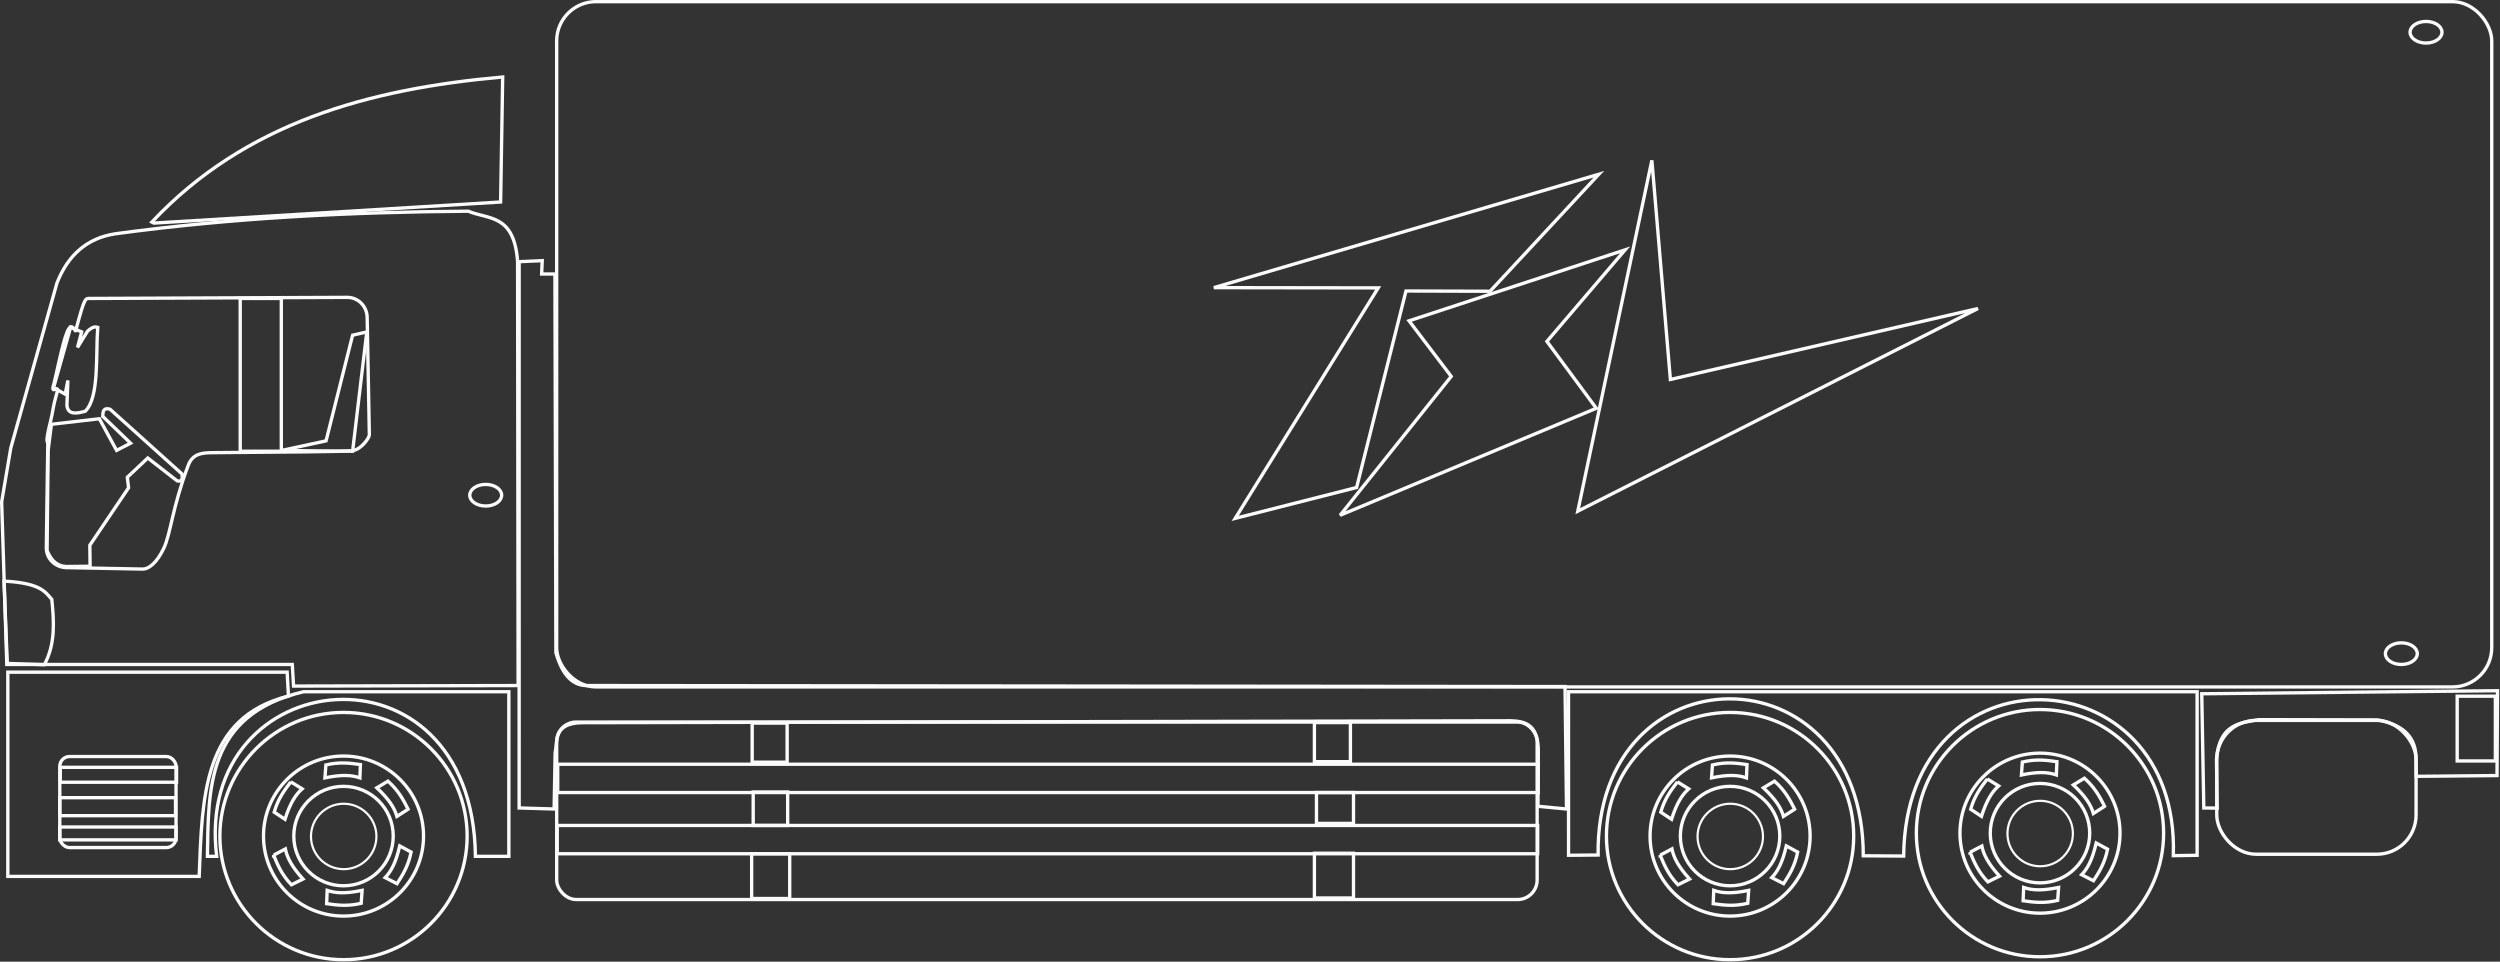 <?xml version="1.0" encoding="UTF-8" standalone="no"?>
<!-- Created with Inkscape (http://www.inkscape.org/) -->

<svg
   width="750"
   height="288.505"
   viewBox="0 0 198.438 76.334"
   version="1.1"
   id="svg1"
   inkscape:version="1.3 (0e150ed6c4, 2023-07-21)"
   sodipodi:docname="ciezaroewka12t_white.svg"
   xmlns:inkscape="http://www.inkscape.org/namespaces/inkscape"
   xmlns:sodipodi="http://sodipodi.sourceforge.net/DTD/sodipodi-0.dtd"
   xmlns:xlink="http://www.w3.org/1999/xlink"
   xmlns="http://www.w3.org/2000/svg"
   xmlns:svg="http://www.w3.org/2000/svg">
  <rect x="0" y="0" width="198.438" height="76.334" fill="#333333" stroke="none"/>
  <sodipodi:namedview
     id="namedview1"
     pagecolor="#505050"
     bordercolor="#eeeeee"
     borderopacity="1"
     inkscape:showpageshadow="0"
     inkscape:pageopacity="0"
     inkscape:pagecheckerboard="0"
     inkscape:deskcolor="#505050"
     inkscape:document-units="mm"
     inkscape:zoom="1.1500912"
     inkscape:cx="403.88102"
     inkscape:cy="296.06348"
     inkscape:window-width="3200"
     inkscape:window-height="1711"
     inkscape:window-x="3191"
     inkscape:window-y="-9"
     inkscape:window-maximized="1"
     inkscape:current-layer="layer2" />
  <defs
     id="defs1" />
  <g
     inkscape:groupmode="layer"
     id="layer2"
     inkscape:label="rysunek_svg"
     style="display:inline">
    <g
       id="g33"
       transform="matrix(1.004,0,0,1.004,-8.362,-7.607)"
       style="fill:none;stroke:#fbfbfb;stroke-opacity:1">
      <path
         id="rect26"
         style="opacity:1;fill:none;stroke:#fbfbfb;stroke-width:0.265;stroke-opacity:1"
         d="m 132.334,62.263 h 49.697 v 12.932 l -1.881,0.03 c 0.545,-15.978 -21.161,-16.912 -21.32,0.03 l -3.192,-0.02 c -0.003,-16.594 -21.188,-16.475 -20.964,-0.061 l -2.338,0.02 z"
         sodipodi:nodetypes="ccccccccc" />
      <g
         id="g10"
         style="fill:none;stroke:#fbfbfb;stroke-opacity:1">
        <circle
           style="fill:none;stroke:#fbfbfb;stroke-width:0.265;stroke-dasharray:none;stroke-opacity:1"
           id="path1"
           cx="35.486"
           cy="73.675"
           r="9.774" />
        <circle
           style="fill:none;stroke:#fbfbfb;stroke-width:0.265;stroke-dasharray:none;stroke-opacity:1"
           id="circle1"
           cx="35.486"
           cy="73.675"
           r="3.931" />
        <use
           x="0"
           y="0"
           xlink:href="#circle1"
           id="use1"
           transform="matrix(0.658,0,0,0.658,12.151,25.228)"
           style="stroke-width:0.402;stroke-dasharray:none;fill:none;stroke:#fbfbfb;stroke-opacity:1" />
        <circle
           style="fill:none;stroke:#fbfbfb;stroke-width:0.265;stroke-dasharray:none;stroke-opacity:1"
           id="circle2"
           cx="35.486"
           cy="73.675"
           r="6.326" />
        <path
           id="rect2"
           style="opacity:1;fill:none;stroke:#fbfbfb;stroke-width:0.265;stroke-opacity:1"
           d="m 36.823,68.024 -0.043,1.05 c -0.651,-0.224 -1.427,-0.275 -2.761,0 l 0.072,-1.021 c 1.096,-0.256 1.895,-0.148 2.732,-0.029 z"
           sodipodi:nodetypes="cccccc" />
        <path
           id="path6"
           style="opacity:1;fill:none;stroke:#fbfbfb;stroke-width:0.265;stroke-opacity:1"
           d="m 40.592,71.552 -0.884,0.568 c -0.19,-0.661 -0.595,-1.326 -1.587,-2.259 l 0.877,-0.528 c 0.84,0.75 1.21,1.466 1.594,2.219 z"
           sodipodi:nodetypes="cccccc" />
        <path
           id="path7"
           style="opacity:1;fill:none;stroke:#fbfbfb;stroke-width:0.265;stroke-opacity:1"
           d="m 39.716,77.439 -0.936,-0.477 c 0.475,-0.498 0.845,-1.182 1.152,-2.509 l 0.898,0.491 c -0.224,1.103 -0.656,1.784 -1.114,2.495 z"
           sodipodi:nodetypes="cccccc" />
        <path
           id="path8"
           style="opacity:1;fill:none;stroke:#fbfbfb;stroke-width:0.265;stroke-opacity:1"
           d="m 29.961,75.184 0.928,-0.493 c 0.135,0.675 0.483,1.371 1.394,2.383 l -0.918,0.453 c -0.775,-0.817 -1.084,-1.561 -1.404,-2.344 z"
           sodipodi:nodetypes="cccccc" />
        <path
           id="path9"
           style="opacity:1;fill:none;stroke:#fbfbfb;stroke-width:0.265;stroke-opacity:1"
           d="m 31.322,69.39 0.893,0.553 c -0.515,0.456 -0.94,1.108 -1.356,2.405 l -0.854,-0.564 c 0.315,-1.081 0.802,-1.723 1.317,-2.394 z"
           sodipodi:nodetypes="cccccc" />
        <path
           id="path10"
           style="opacity:1;fill:none;stroke:#fbfbfb;stroke-width:0.265;stroke-opacity:1"
           d="m 34.152,79.02 0.043,-1.05 c 0.651,0.224 1.427,0.275 2.761,0 l -0.072,1.021 c -1.096,0.256 -1.895,0.148 -2.732,0.029 z"
           sodipodi:nodetypes="cccccc" />
      </g>
      <g
         id="g17"
         transform="translate(134.122,-0.23)"
         style="fill:none;stroke:#fbfbfb;stroke-opacity:1">
        <circle
           style="fill:none;stroke:#fbfbfb;stroke-width:0.265;stroke-dasharray:none;stroke-opacity:1"
           id="circle10"
           cx="35.486"
           cy="73.675"
           r="9.774" />
        <circle
           style="fill:none;stroke:#fbfbfb;stroke-width:0.265;stroke-dasharray:none;stroke-opacity:1"
           id="circle11"
           cx="35.486"
           cy="73.675"
           r="3.931" />
        <use
           x="0"
           y="0"
           xlink:href="#circle1"
           id="use11"
           transform="matrix(0.658,0,0,0.658,12.151,25.228)"
           style="stroke-width:0.402;stroke-dasharray:none;fill:none;stroke:#fbfbfb;stroke-opacity:1" />
        <circle
           style="fill:none;stroke:#fbfbfb;stroke-width:0.265;stroke-dasharray:none;stroke-opacity:1"
           id="circle12"
           cx="35.486"
           cy="73.675"
           r="6.326" />
        <path
           id="path12"
           style="opacity:1;fill:none;stroke:#fbfbfb;stroke-width:0.265;stroke-opacity:1"
           d="m 36.823,68.024 -0.043,1.05 c -0.651,-0.224 -1.427,-0.275 -2.761,0 l 0.072,-1.021 c 1.096,-0.256 1.895,-0.148 2.732,-0.029 z"
           sodipodi:nodetypes="cccccc" />
        <path
           id="path13"
           style="opacity:1;fill:none;stroke:#fbfbfb;stroke-width:0.265;stroke-opacity:1"
           d="m 40.592,71.552 -0.884,0.568 c -0.19,-0.661 -0.595,-1.326 -1.587,-2.259 l 0.877,-0.528 c 0.84,0.75 1.21,1.466 1.594,2.219 z"
           sodipodi:nodetypes="cccccc" />
        <path
           id="path14"
           style="opacity:1;fill:none;stroke:#fbfbfb;stroke-width:0.265;stroke-opacity:1"
           d="m 39.716,77.439 -0.936,-0.477 c 0.475,-0.498 0.845,-1.182 1.152,-2.509 l 0.898,0.491 c -0.224,1.103 -0.656,1.784 -1.114,2.495 z"
           sodipodi:nodetypes="cccccc" />
        <path
           id="path15"
           style="opacity:1;fill:none;stroke:#fbfbfb;stroke-width:0.265;stroke-opacity:1"
           d="m 29.961,75.184 0.928,-0.493 c 0.135,0.675 0.483,1.371 1.394,2.383 l -0.918,0.453 c -0.775,-0.817 -1.084,-1.561 -1.404,-2.344 z"
           sodipodi:nodetypes="cccccc" />
        <path
           id="path16"
           style="opacity:1;fill:none;stroke:#fbfbfb;stroke-width:0.265;stroke-opacity:1"
           d="m 31.322,69.39 0.893,0.553 c -0.515,0.456 -0.94,1.108 -1.356,2.405 l -0.854,-0.564 c 0.315,-1.081 0.802,-1.723 1.317,-2.394 z"
           sodipodi:nodetypes="cccccc" />
        <path
           id="path17"
           style="opacity:1;fill:none;stroke:#fbfbfb;stroke-width:0.265;stroke-opacity:1"
           d="m 34.152,79.02 0.043,-1.05 c 0.651,0.224 1.427,0.275 2.761,0 l -0.072,1.021 c -1.096,0.256 -1.895,0.148 -2.732,0.029 z"
           sodipodi:nodetypes="cccccc" />
      </g>
      <g
         id="g24"
         transform="translate(109.621)"
         style="fill:none;stroke:#fbfbfb;stroke-opacity:1">
        <circle
           style="fill:none;stroke:#fbfbfb;stroke-width:0.265;stroke-dasharray:none;stroke-opacity:1"
           id="circle17"
           cx="35.486"
           cy="73.675"
           r="9.774" />
        <circle
           style="fill:none;stroke:#fbfbfb;stroke-width:0.265;stroke-dasharray:none;stroke-opacity:1"
           id="circle18"
           cx="35.486"
           cy="73.675"
           r="3.931" />
        <use
           x="0"
           y="0"
           xlink:href="#circle1"
           id="use18"
           transform="matrix(0.658,0,0,0.658,12.151,25.228)"
           style="stroke-width:0.402;stroke-dasharray:none;fill:none;stroke:#fbfbfb;stroke-opacity:1" />
        <circle
           style="fill:none;stroke:#fbfbfb;stroke-width:0.265;stroke-dasharray:none;stroke-opacity:1"
           id="circle19"
           cx="35.486"
           cy="73.675"
           r="6.326" />
        <path
           id="path19"
           style="opacity:1;fill:none;stroke:#fbfbfb;stroke-width:0.265;stroke-opacity:1"
           d="m 36.823,68.024 -0.043,1.05 c -0.651,-0.224 -1.427,-0.275 -2.761,0 l 0.072,-1.021 c 1.096,-0.256 1.895,-0.148 2.732,-0.029 z"
           sodipodi:nodetypes="cccccc" />
        <path
           id="path20"
           style="opacity:1;fill:none;stroke:#fbfbfb;stroke-width:0.265;stroke-opacity:1"
           d="m 40.592,71.552 -0.884,0.568 c -0.19,-0.661 -0.595,-1.326 -1.587,-2.259 l 0.877,-0.528 c 0.84,0.75 1.21,1.466 1.594,2.219 z"
           sodipodi:nodetypes="cccccc" />
        <path
           id="path21"
           style="opacity:1;fill:none;stroke:#fbfbfb;stroke-width:0.265;stroke-opacity:1"
           d="m 39.716,77.439 -0.936,-0.477 c 0.475,-0.498 0.845,-1.182 1.152,-2.509 l 0.898,0.491 c -0.224,1.103 -0.656,1.784 -1.114,2.495 z"
           sodipodi:nodetypes="cccccc" />
        <path
           id="path22"
           style="opacity:1;fill:none;stroke:#fbfbfb;stroke-width:0.265;stroke-opacity:1"
           d="m 29.961,75.184 0.928,-0.493 c 0.135,0.675 0.483,1.371 1.394,2.383 l -0.918,0.453 c -0.775,-0.817 -1.084,-1.561 -1.404,-2.344 z"
           sodipodi:nodetypes="cccccc" />
        <path
           id="path23"
           style="opacity:1;fill:none;stroke:#fbfbfb;stroke-width:0.265;stroke-opacity:1"
           d="m 31.322,69.39 0.893,0.553 c -0.515,0.456 -0.94,1.108 -1.356,2.405 l -0.854,-0.564 c 0.315,-1.081 0.802,-1.723 1.317,-2.394 z"
           sodipodi:nodetypes="cccccc" />
        <path
           id="path24"
           style="opacity:1;fill:none;stroke:#fbfbfb;stroke-width:0.265;stroke-opacity:1"
           d="m 34.152,79.02 0.043,-1.05 c 0.651,0.224 1.427,0.275 2.761,0 l -0.072,1.021 c -1.096,0.256 -1.895,0.148 -2.732,0.029 z"
           sodipodi:nodetypes="cccccc" />
      </g>
      <rect
         style="opacity:1;fill:none;stroke:#fbfbfb;stroke-width:0.265;stroke-dasharray:none;stroke-opacity:1"
         id="rect24"
         width="152.986"
         height="54.178"
         x="52.337"
         y="7.707"
         ry="3.106" />
      <rect
         style="opacity:1;fill:none;stroke:#fbfbfb;stroke-width:0.265;stroke-dasharray:none;stroke-opacity:1"
         id="rect25"
         width="15.759"
         height="10.582"
         x="183.583"
         y="64.53"
         ry="3.106" />
      <rect
         style="opacity:1;fill:none;stroke:#fbfbfb;stroke-width:0.265;stroke-dasharray:none;stroke-opacity:1"
         id="rect27"
         width="3.019"
         height="5.119"
         x="202.591"
         y="62.618" />
      <path
         id="rect28"
         style="opacity:1;fill:none;stroke:#fbfbfb;stroke-width:0.265;stroke-opacity:1"
         d="M 8.947,60.718 H 31.03 l 0.102,1.891 c -6.782,1.679 -6.816,8.038 -7.056,14.254 H 8.947 Z"
         sodipodi:nodetypes="cccccc" />
      <path
         id="rect29"
         style="opacity:1;fill:none;stroke:#fbfbfb;stroke-width:0.265;stroke-opacity:1"
         d="M 20.334,25.133 C 27.698,17.296 37.471,14.6 48.07,13.665 l -0.163,9.882 -27.41,1.667 z"
         sodipodi:nodetypes="ccccc" />
      <path
         id="rect1"
         style="fill:none;stroke:#fbfbfb;stroke-width:0.265;stroke-opacity:1"
         d="m 182.397,62.426 23.384,-0.244 -0.041,6.71 -6.385,0.061 -0.02,-1.632 c -0.098,-1.628 -1.203,-2.5 -3.035,-2.828 l -9.379,-0.022 c -1.503,0.27 -3.116,0.322 -3.36,3.11 l 0.056,3.883 -1.057,-0.01 z"
         sodipodi:nodetypes="ccccccccccc" />
      <path
         id="rect3"
         style="fill:none;stroke:#fbfbfb;stroke-width:0.265;stroke-opacity:1"
         d="m 8.459,47.256 0.722,-4.26 3.65,-13.044 c 0.862,-2.187 2.355,-3.55 4.626,-3.894 9.238,-1.255 18.547,-1.72 27.893,-1.784 1.575,0.673 3.637,0.186 3.899,3.991 l 0.041,33.511 -17.752,0.041 -0.102,-1.708 H 8.866 Z"
         sodipodi:nodetypes="ccccccccccc" />
      <rect
         style="fill:none;stroke:#fbfbfb;stroke-width:0.265;stroke-opacity:1"
         id="rect4"
         width="9.191"
         height="7.198"
         x="13.055"
         y="67.387"
         ry="0.773" />
      <rect
         style="fill:none;stroke:#fbfbfb;stroke-width:0.265;stroke-opacity:1"
         id="rect5"
         width="9.191"
         height="1.179"
         x="13.095"
         y="68.241"
         ry="0" />
      <rect
         style="fill:none;stroke:#fbfbfb;stroke-width:0.265;stroke-opacity:1"
         id="rect6"
         width="9.15"
         height="1.423"
         x="13.055"
         y="70.641" />
      <rect
         style="fill:none;stroke:#fbfbfb;stroke-width:0.265;stroke-opacity:1"
         id="rect7"
         width="9.191"
         height="1.017"
         x="13.055"
         y="72.959" />
      <path
         id="rect8"
         style="fill:none;stroke:#fbfbfb;stroke-width:0.265;stroke-opacity:1"
         d="m 32.331,62.263 h 16.227 v 13.014 h -2.643 c -0.199,-17.699 -22.342,-15.339 -20.456,0 H 24.726 C 24.815,69.982 24.62,64.078 32.331,62.263 Z"
         sodipodi:nodetypes="ccccccc" />
      <path
         id="rect9"
         style="fill:none;stroke:#fbfbfb;stroke-width:0.265;stroke-opacity:1"
         d="m 49.371,28.264 1.825,-0.081 -0.046,1.057 h 1.052 l 0.076,29.932 c 0.498,1.761 1.341,2.685 2.598,2.603 l 77.183,0.081 0.117,9.679 -2.258,-0.214 0.03,-4.275 c 0.021,-2.179 -1.012,-2.443 -2.166,-2.486 l -73.55,0.153 c -2.144,0.099 -1.817,1.368 -2.014,2.389 l -0.081,4.433 -2.765,-0.081 z"
         sodipodi:nodetypes="cccccccccccccccc" />
      <rect
         style="fill:none;stroke:#fbfbfb;stroke-width:0.265;stroke-opacity:1"
         id="rect10"
         width="77.514"
         height="14.031"
         x="52.34"
         y="64.662"
         ry="1.545" />
      <rect
         style="fill:none;stroke:#fbfbfb;stroke-width:0.265;stroke-opacity:1"
         id="rect11"
         width="77.514"
         height="2.237"
         x="52.421"
         y="67.997"
         ry="0" />
      <rect
         style="fill:none;stroke:#fbfbfb;stroke-width:0.265;stroke-opacity:1"
         id="rect12"
         width="77.514"
         height="2.237"
         x="52.381"
         y="72.837"
         ry="0" />
      <rect
         style="fill:none;stroke:#fbfbfb;stroke-width:0.265;stroke-opacity:1"
         id="rect13"
         width="2.765"
         height="3.091"
         x="67.794"
         y="64.744" />
      <rect
         style="fill:none;stroke:#fbfbfb;stroke-width:0.265;stroke-opacity:1"
         id="rect14"
         width="2.847"
         height="3.091"
         x="112.244"
         y="64.703" />
      <rect
         style="fill:none;stroke:#fbfbfb;stroke-width:0.265;stroke-opacity:1"
         id="rect15"
         width="2.928"
         height="2.44"
         x="112.407"
         y="70.234" />
      <rect
         style="fill:none;stroke:#fbfbfb;stroke-width:0.265;stroke-opacity:1"
         id="rect16"
         width="3.091"
         height="3.538"
         x="112.244"
         y="75.033" />
      <rect
         style="fill:none;stroke:#fbfbfb;stroke-width:0.265;stroke-opacity:1"
         id="rect17"
         width="2.725"
         height="2.643"
         x="67.875"
         y="70.193" />
      <rect
         style="fill:none;stroke:#fbfbfb;stroke-width:0.265;stroke-opacity:1"
         id="rect18"
         width="3.009"
         height="3.538"
         x="67.753"
         y="75.074" />
      <path
         id="rect19"
         style="fill:none;stroke:#fbfbfb;stroke-width:0.265;stroke-opacity:1"
         d="m 15.5,31.172 20.274,-0.086 c 0.876,-0.004 1.565,0.706 1.582,1.582 l 0.173,9.288 c 0.004,0.219 -0.631,1.152 -1.303,1.239 -0.897,0.116 -5.274,0.109 -11.148,0.17 -0.779,0.008 -1.521,0.079 -1.866,0.995 -1.263,3.347 -1.388,5.399 -1.926,6.543 -0.576,1.223 -1.234,1.672 -1.672,1.664 L 13.573,52.452 c -0.876,-0.017 -1.594,-0.705 -1.582,-1.582 L 12.107,42.646 c 0.003,-0.219 -0.24,0.068 0.219,-1.765 0.229,-0.917 0.126,-0.92 0.519,-2.309 0.197,-0.695 -0.56,0.337 -0.265,-0.617 0.147,-0.477 0.68,-3.261 1.065,-4.158 0.385,-0.898 0.623,0.091 0.669,-0.082 0.737,-2.759 0.749,-2.541 1.187,-2.543 z"
         sodipodi:nodetypes="ssssssssssssssssss" />
      <path
         id="rect20"
         style="fill:none;stroke:#fbfbfb;stroke-width:0.265;stroke-opacity:1"
         d="m 36.205,34.077 1.122,-0.259 -1.122,9.432 -5.636,-0.058 3.537,-0.762 z"
         sodipodi:nodetypes="cccccc" />
      <rect
         style="fill:none;stroke:#fbfbfb;stroke-width:0.265;stroke-opacity:1"
         id="rect21"
         width="3.25"
         height="12.078"
         x="27.319"
         y="31.172" />
      <path
         id="rect22"
         style="fill:none;stroke:#fbfbfb;stroke-width:0.265;stroke-opacity:1"
         d="m 12.135,43.164 0.259,-2.042 3.789,-0.439 1.364,2.5 1.105,-0.568 -2.202,-2.121 c 0.017,-0.365 0.037,-0.726 0.578,-0.566 l 5.697,5.128 c 0.027,0.338 0.028,0.649 -0.396,0.535 l -2.317,-1.805 -1.618,1.523 0.099,0.832 -3.064,4.542 0.022,1.661 -1.819,0.022 c -0.668,2.07e-4 -1.22,-0.347 -1.582,-1.265 z"
         sodipodi:nodetypes="ccccccccccccccccc" />
      <path
         id="rect23"
         style="fill:none;stroke:#fbfbfb;stroke-width:0.265;stroke-opacity:1"
         d="m 117.287,30.338 -12.993,-0.02 30.44,-8.967 -8.601,9.252 -6.649,-0.02 -3.904,15.535 -9.598,2.44 z"
         sodipodi:nodetypes="cccccccc" />
      <path
         id="rect30"
         style="fill:none;stroke:#fbfbfb;stroke-width:0.265;stroke-opacity:1"
         d="m 119.727,32.941 17.081,-5.612 -6.182,7.239 3.904,5.287 -20.253,8.459 8.784,-10.98 z"
         sodipodi:nodetypes="ccccccc" />
      <path
         id="rect31"
         style="fill:none;stroke:#fbfbfb;stroke-width:0.265;stroke-opacity:1"
         d="m 138.923,20.253 1.464,17.325 24.32,-5.612 -31.64,16.023 z"
         sodipodi:nodetypes="ccccc" />
      <ellipse
         style="fill:none;stroke:#fbfbfb;stroke-width:0.265;stroke-opacity:1"
         id="path31"
         cx="46.728"
         cy="46.728"
         rx="1.261"
         ry="0.854" />
      <ellipse
         style="fill:none;stroke:#fbfbfb;stroke-width:0.265;stroke-opacity:1"
         id="ellipse31"
         cx="198.176"
         cy="59.254"
         rx="1.261"
         ry="0.854" />
      <ellipse
         style="fill:none;stroke:#fbfbfb;stroke-width:0.265;stroke-opacity:1"
         id="ellipse32"
         cx="200.128"
         cy="10.126"
         rx="1.261"
         ry="0.854" />
      <path
         id="rect32"
         style="fill:none;stroke:#fbfbfb;stroke-width:0.265;stroke-opacity:1"
         d="m 8.642,53.519 c 2.856,0.155 3.238,0.816 3.782,1.444 0.178,1.759 0.297,3.512 -0.59,5.165 l -2.928,-0.102 z"
         sodipodi:nodetypes="ccccc" />
      <path
         id="rect33"
         style="fill:none;stroke:#fbfbfb;stroke-width:0.265;stroke-opacity:1"
         d="m 13.912,33.446 0.871,0.37 -0.325,1.23 0.793,-1.291 c 0.234,-0.189 0.458,-0.407 0.803,-0.3 -0.163,2.233 0.136,5.533 -0.986,6.634 -0.711,0.194 -1.361,0.295 -1.449,-0.455 l 0.076,-1.98 -0.214,1.083 -0.917,-0.503 0.674,-2.394 z"
         sodipodi:nodetypes="cccccccccccc" />
    </g>
  </g>
</svg>
